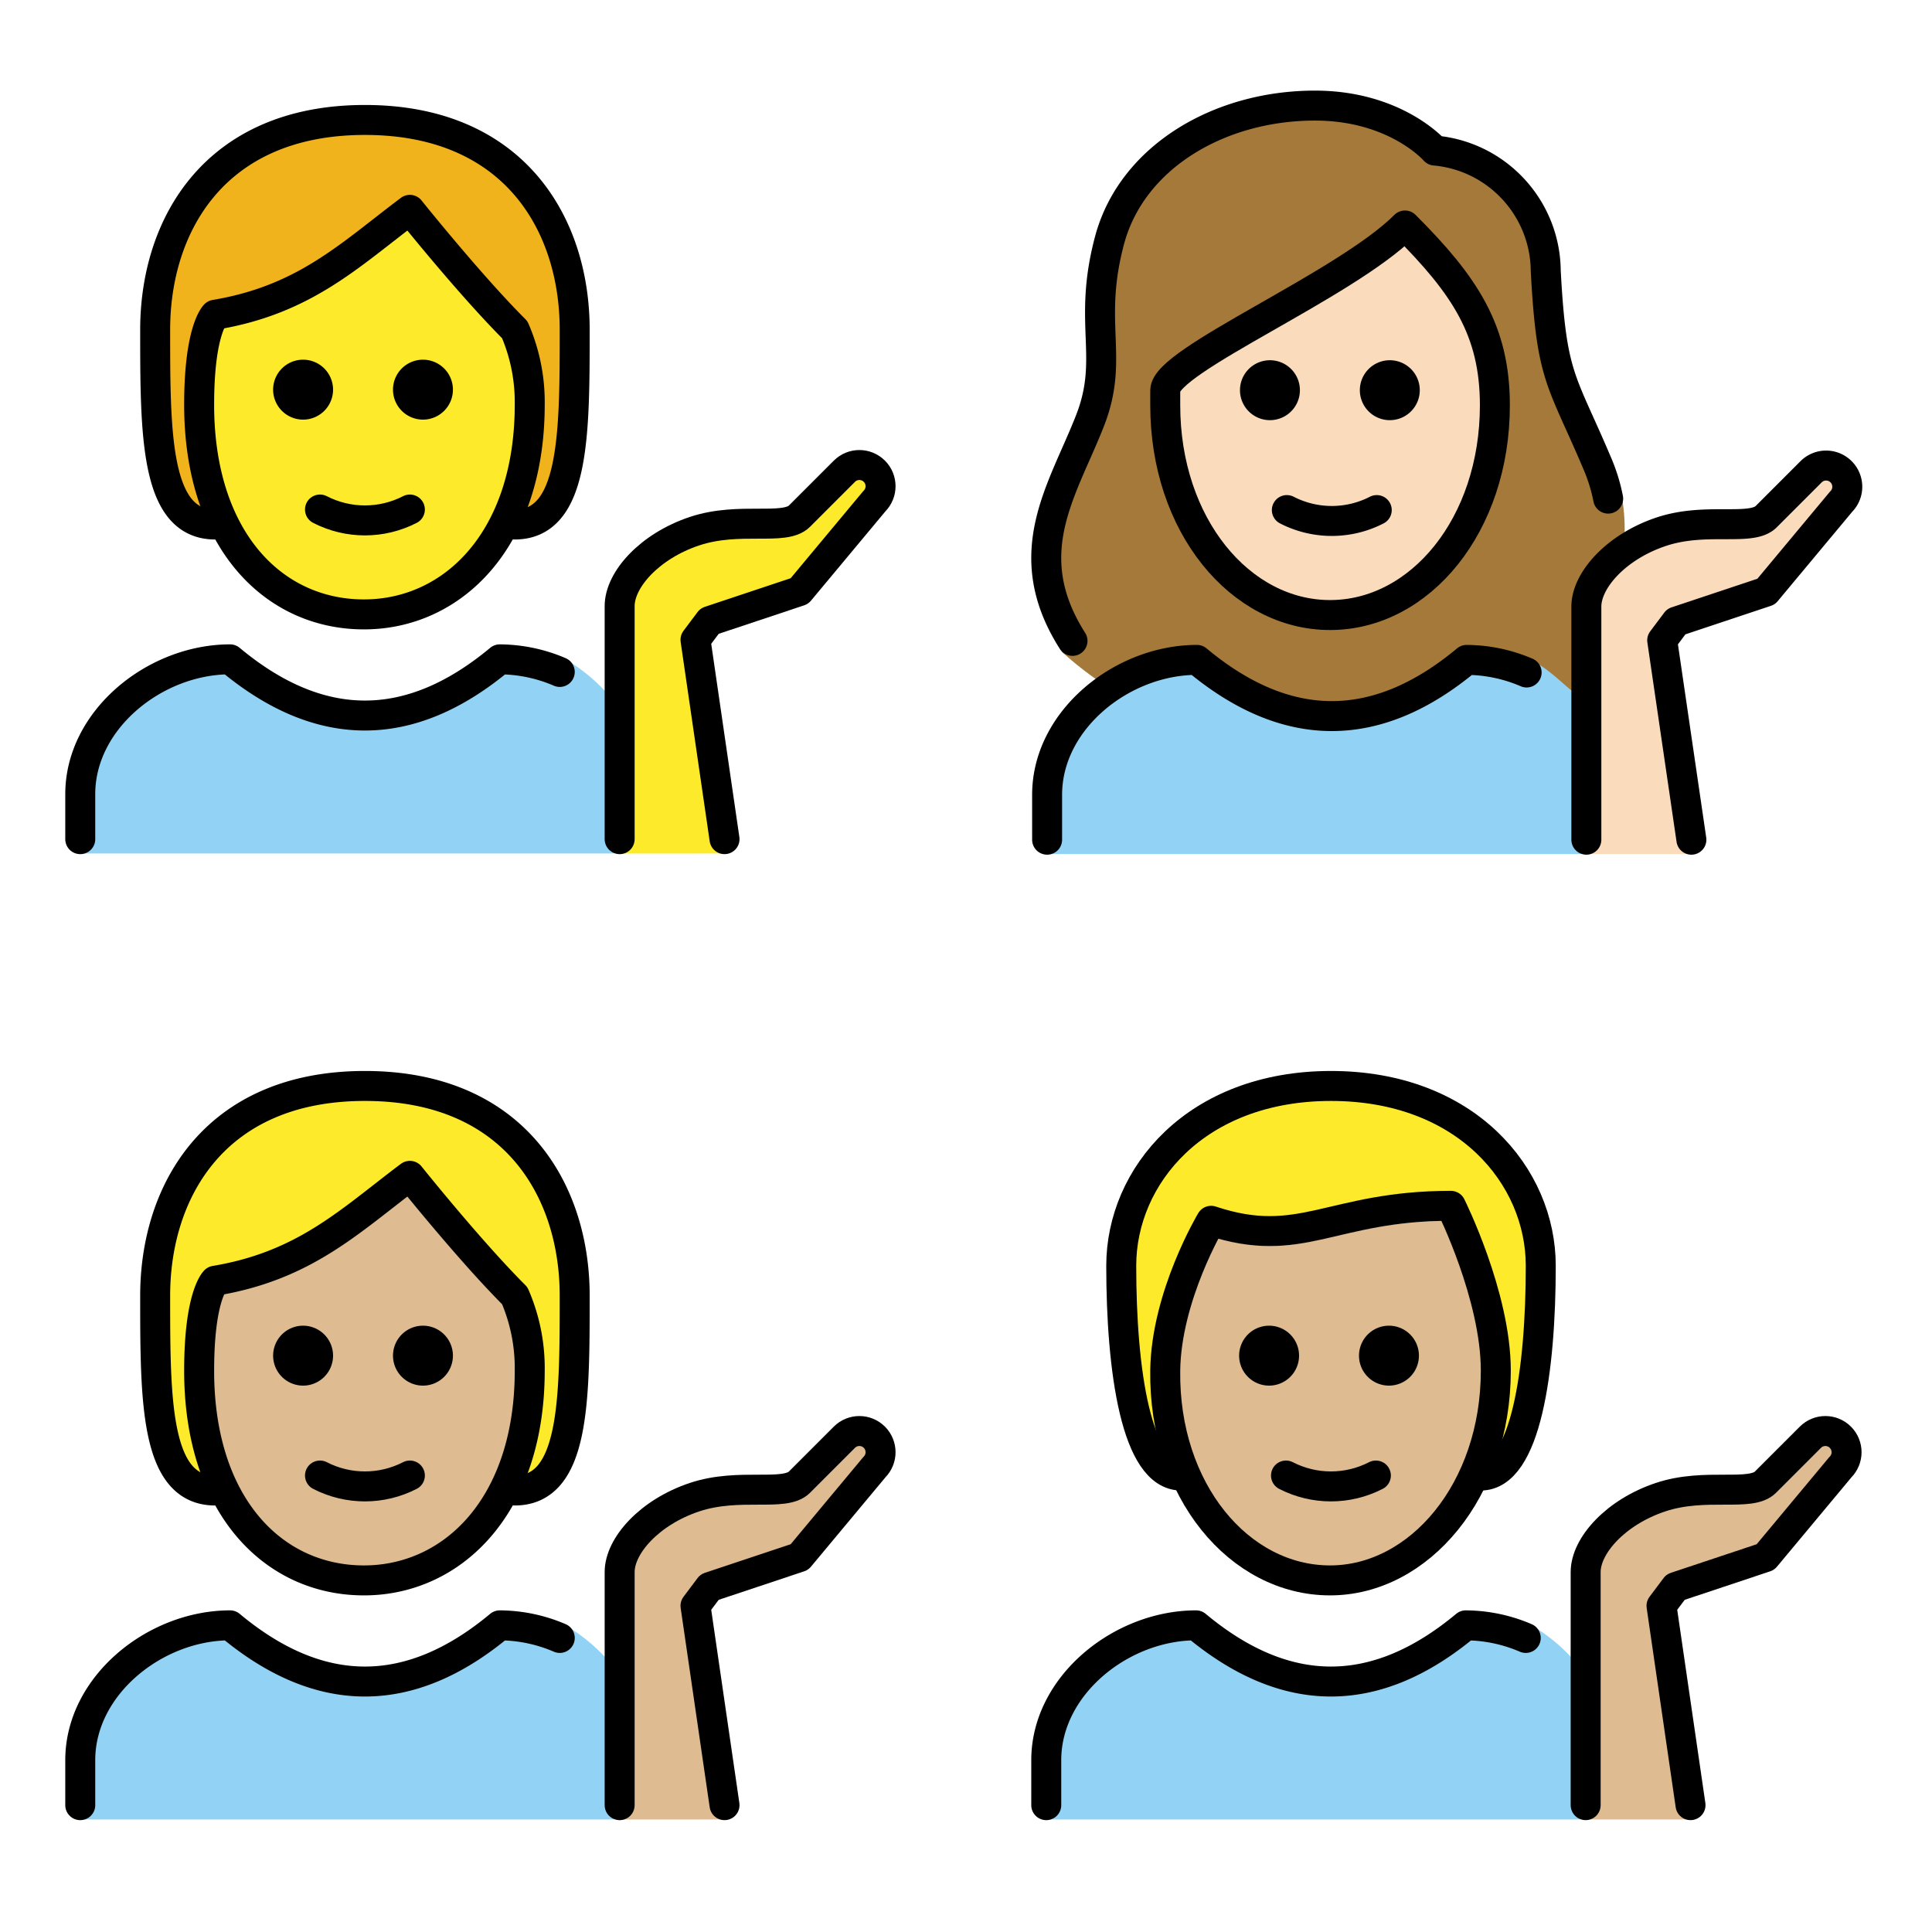 <svg xmlns="http://www.w3.org/2000/svg" xmlns:xlink="http://www.w3.org/1999/xlink" width="148" height="148"><style><![CDATA[.B{stroke-linecap:round}.C{stroke-linejoin:round}.D{stroke:none}.E{fill-rule:nonzero}.F{stroke-width:4.167}.G{fill:none}.H{overflow:visible}.I{fill:#92d3f5}.J{fill:#fcea2b}]]></style><g fill="#fff" fill-rule="evenodd" stroke="#000"><svg width="64" height="64" x="5" y="5" viewBox="0 0 116.167 105.125"><use xlink:href="#A" x="2.083" y="2.083" class="B C"/><symbol id="A" class="H"><g class="D E"><use xlink:href="#C" class="I"/><g class="J"><use xlink:href="#B"/><use xlink:href="#D"/></g><use xlink:href="#E" fill="#f1b31c"/></g><use xlink:href="#F" class="B C F G"/><use xlink:href="#G" fill="#000" class="D E"/><g class="B C F G"><use xlink:href="#B"/><use xlink:href="#H"/></g></symbol><defs><path id="B" d="M16.531 39.583c0 18.75 10.285 29.167 22.917 29.167 12.367 0 23.05-10.417 23.05-29.167a25.29 25.29 0 0 0-2.083-10.417c-6.25-6.25-14.583-16.667-14.583-16.667-8.333 6.25-14.583 12.5-27.083 14.583 0 0-2.217 2.083-2.217 12.5z"/><path id="C" d="M0 101.996v-8.792c0-10.404 10.433-18.75 20.833-18.75q18.75 15.625 37.5 0c2.85 0 6.504-.579 9.146.542 2.585 1.528 4.87 3.514 6.744 5.86v21.135"/><path id="D" d="M89.583 101.996l-4.037-29.715 1.954-2.604L100 65.51l10.417-12.5c1.151-1.151 1.151-3.016 0-4.167s-3.016-1.151-4.167 0l-6.25 6.25c-2.083 2.083-8.333 0-14.583 2.083S75 63.913 75 67.594v34.404"/><path id="E" d="M60.725 29.358c-5.542-1.781-15.348-16.535-15.348-16.535-5.542 6.733-26.535 14.554-26.535 14.554-6.237 6.238-.094 28.875-.094 28.875-8.333 0-8.333-12.5-8.333-27.083S18.748.002 39.582.002s29.167 14.583 29.167 29.167 0 27.083-8.333 27.083c2.76-4.694.313-26.892.313-26.892z"/><path id="F" d="M18.75 56.25c-8.333 0-8.333-12.5-8.333-27.083S18.75 0 39.583 0 68.75 14.583 68.75 29.167s0 27.083-8.333 27.083M0 100v-6.25C0 83.346 10.433 75 20.833 75q18.75 15.625 37.5 0a21.4 21.4 0 0 1 8.34 1.75"/><path id="G" d="M51.819 37.5a4.17 4.17 0 0 1-4.167 4.167 4.17 4.17 0 0 1-4.167-4.167 4.17 4.17 0 0 1 4.167-4.167 4.17 4.17 0 0 1 4.167 4.167m-16.667 0a4.17 4.17 0 0 1-4.167 4.167 4.17 4.17 0 0 1-4.167-4.167 4.17 4.17 0 0 1 4.167-4.167 4.17 4.17 0 0 1 4.167 4.167"/><path id="H" d="M33.333 54.167c3.922 2.019 8.578 2.019 12.5 0M89.583 100l-4.037-27.719 1.954-2.604L100 65.51l10.417-12.5c1.151-1.151 1.151-3.016 0-4.167s-3.016-1.151-4.167 0l-6.25 6.25c-2.083 2.083-8.333 0-14.583 2.083S75 63.913 75 67.594v32.408"/></defs></svg><svg width="64" height="64" x="79" y="5" viewBox="0 0 116.167 107.083"><use xlink:href="#I" x="2.083" y="1.042" class="B C"/><symbol id="I" class="H"><g class="D E"><path d="M.12 104.091V95.3c0-10.404 10.433-18.75 20.833-18.75q18.75 15.625 37.5 0c2.85 0 6.504-.579 9.146.542 2.584 1.528 4.869 3.514 6.742 5.86v21.14" class="I"/><path d="M89.703 104.092l-4.058-29.717 1.954-2.604 12.5-4.167 10.417-12.5c1.151-1.151 1.151-3.016 0-4.167s-3.016-1.151-4.167 0l-6.25 6.25c-2.083 2.083-8.333 0-14.583 2.083s-10.417 6.735-10.417 10.417v34.404M17.72 38.675v1.994c0 15.938 9.583 28.423 21.862 28.423s21.863-12.485 21.863-28.423c0-9.694-3.704-15.656-11.008-23.196a133.64 133.64 0 0 1-18.725 12.025c-5.513 3.154-13.031 7.438-13.992 9.177z" fill="#fadcbc"/><path d="M79.693 52.817c-.427-1.579-3.25-2.937-4.083-4.383a49.5 49.5 0 0 1-2.41-5.485c-3.067-6.812-4.215-9.36-4.896-21.925C68.36 13.33 60.4 6.891 52.731 6.247a2.09 2.09 0 0 1-1.435-.715C51.101 5.323 46.278 0 36.205 0 23.289 0 12.372 7.046 9.657 17.138A38.58 38.58 0 0 0 8.48 30.004a27.75 27.75 0 0 1-1.585 12.419c-.517 1.575-1.306 3.047-2.331 4.35-7.86 9.208-2.031 29.798-2.431 29.167a50.1 50.1 0 0 0 7.569 5.665A21.8 21.8 0 0 1 20.87 77.25c12.938 10.444 26.031 10.444 38.958 0 2.004.088 4.583-.49 7.071-.181 1.979.246 5.604 4 6.5 4.6 2.2-1.458-.521-4.333 1.39-6.119 1.342-.808.629-8.621 5.194-12.525.583-.5.275-1.521.375-2.283a25.52 25.52 0 0 0-.667-7.944zM57.97 56.263C44.061 78.65 31.686 69.621 31.686 69.621s-20.822-15.646-14.562-29.49c0 0 28.323-19.604 31.375-22.681-.002 0 23.396 16.425 9.494 38.813z" fill="#a57939"/></g><path d="M.12 102.096v-6.25c0-10.404 10.433-18.75 20.833-18.75q18.75 15.625 37.5 0a21.4 21.4 0 0 1 8.34 1.75" class="B C F G"/><use xlink:href="#G" x="0.118" y="2.096" fill="#000" class="D E"/><g class="C F G"><path d="M33.453 56.263c3.922 2.019 8.578 2.019 12.5 0m43.75 45.833l-4.058-27.721 1.954-2.604 12.5-4.167 10.417-12.5c1.151-1.151 1.151-3.016 0-4.167s-3.016-1.151-4.167 0l-6.25 6.25c-2.083 2.083-8.333 0-14.583 2.083s-10.417 6.735-10.417 10.417v32.408M3.649 74.45c-7.756-12.2-1.308-21 2.458-30.677 3.408-8.75-.417-13.438 2.708-25.071C11.899 7.244 23.976.023 37.358.023c11.25 0 16.667 6.25 16.667 6.25 8.685.779 15.36 8.024 15.427 16.744.806 14.958 2.133 14.9 7.146 26.713a24.19 24.19 0 0 1 1.533 4.94" class="B"/><path d="M16.545 41.692c0 16.667 10.417 29.167 22.917 29.167s22.917-12.5 22.917-29.167c0-10.417-4.167-16.667-12.5-25-8.333 8.333-33.333 18.75-33.333 22.917z"/></g></symbol></svg><svg width="64" height="64" x="5" y="79" viewBox="0 0 116.167 105.125"><use xlink:href="#J" x="2.083" y="2.083" class="B C"/><symbol id="J" class="H"><g class="D E"><use xlink:href="#C" class="I"/><g fill="#debb90"><use xlink:href="#K"/><use xlink:href="#D"/></g><use xlink:href="#E" class="J"/></g><use xlink:href="#F" class="B C F G"/><use xlink:href="#G" fill="#000" class="D E"/><g class="B C F G"><use xlink:href="#K"/><use xlink:href="#H"/></g></symbol><defs><path id="K" d="M16.531 39.583c0 18.75 10.285 29.167 22.917 29.167 12.367 0 23.05-10.417 23.05-29.167a25.29 25.29 0 0 0-2.083-10.417c-6.25-6.25-14.583-16.667-14.583-16.667-8.333 6.25-14.583 12.5-27.083 14.583 0 0-2.217 2.083-2.217 12.5z"/></defs></svg><svg width="64" height="64" x="79" y="79" viewBox="0 0 116.167 105.125"><use xlink:href="#L" x="2.083" y="2.083" class="B C"/><symbol id="L" class="H"><g class="D E"><path d="M0 101.996v-8.788c0-10.404 10.433-18.75 20.833-18.75q18.75 15.625 37.5 0c2.85 0 6.504-.579 9.146.542a24.74 24.74 0 0 1 6.742 5.858v21.135" class="I"/><path d="M89.583 101.996l-4.035-29.717 1.954-2.604 12.5-4.167 10.417-12.5c1.151-1.151 1.151-3.016 0-4.167s-3.016-1.151-4.167 0l-6.25 6.25c-2.083 2.083-8.333 0-14.583 2.083S75.002 63.91 75.002 67.592v34.404M16.544 39.583C16.331 56.25 25.011 68.75 39.46 68.75c14.715 0 23.048-12.5 23.048-29.167 0-10.417-6.25-20.833-6.25-20.833-16.667 0-20.833 6.25-33.333 2.083-3.86 5.52-6.073 12.022-6.383 18.75z" fill="#debb90"/><path d="M56.837 16.017c-15.569 0-18.158 7.479-34.083 3.917-7.092-1.587-3.994 34.233-3.994 34.233-6.25 0-8.333-14.583-8.333-29.167 0-12.5 10.417-25 29.167-25S68.76 12.5 68.76 25c0 14.583-2.083 29.167-8.333 29.167 0 0 1.494-38.15-3.587-38.15z" class="J"/></g><path d="M0 100v-6.25C0 83.346 10.433 75 20.833 75q18.75 15.625 37.5 0a21.4 21.4 0 0 1 8.34 1.75" class="B C F G"/><use xlink:href="#G" fill="#000" class="D E"/><g class="C F G"><path d="M33.333 54.167c3.922 2.019 8.578 2.019 12.5 0M89.583 100l-4.036-27.719 1.954-2.604 12.5-4.167 10.417-12.5c1.151-1.151 1.151-3.016 0-4.167s-3.016-1.151-4.167 0l-6.25 6.25c-2.083 2.083-8.333 0-14.583 2.083s-10.417 6.735-10.417 10.417V100M18.76 54.167c-6.25 0-8.333-14.583-8.333-29.167 0-12.5 10.417-25 29.167-25S68.76 12.5 68.76 25c0 14.583-2.083 29.167-8.333 29.167" class="B"/><path d="M16.544 39.584C16.332 56.25 26.828 68.75 39.461 68.75c12.369 0 23.048-12.5 23.048-29.167 0-10.417-6.25-22.917-6.25-22.917-16.667 0-20.833 6.25-33.333 2.083 0 0-6.25 10.417-6.383 20.833z"/></g></symbol></svg></g></svg>